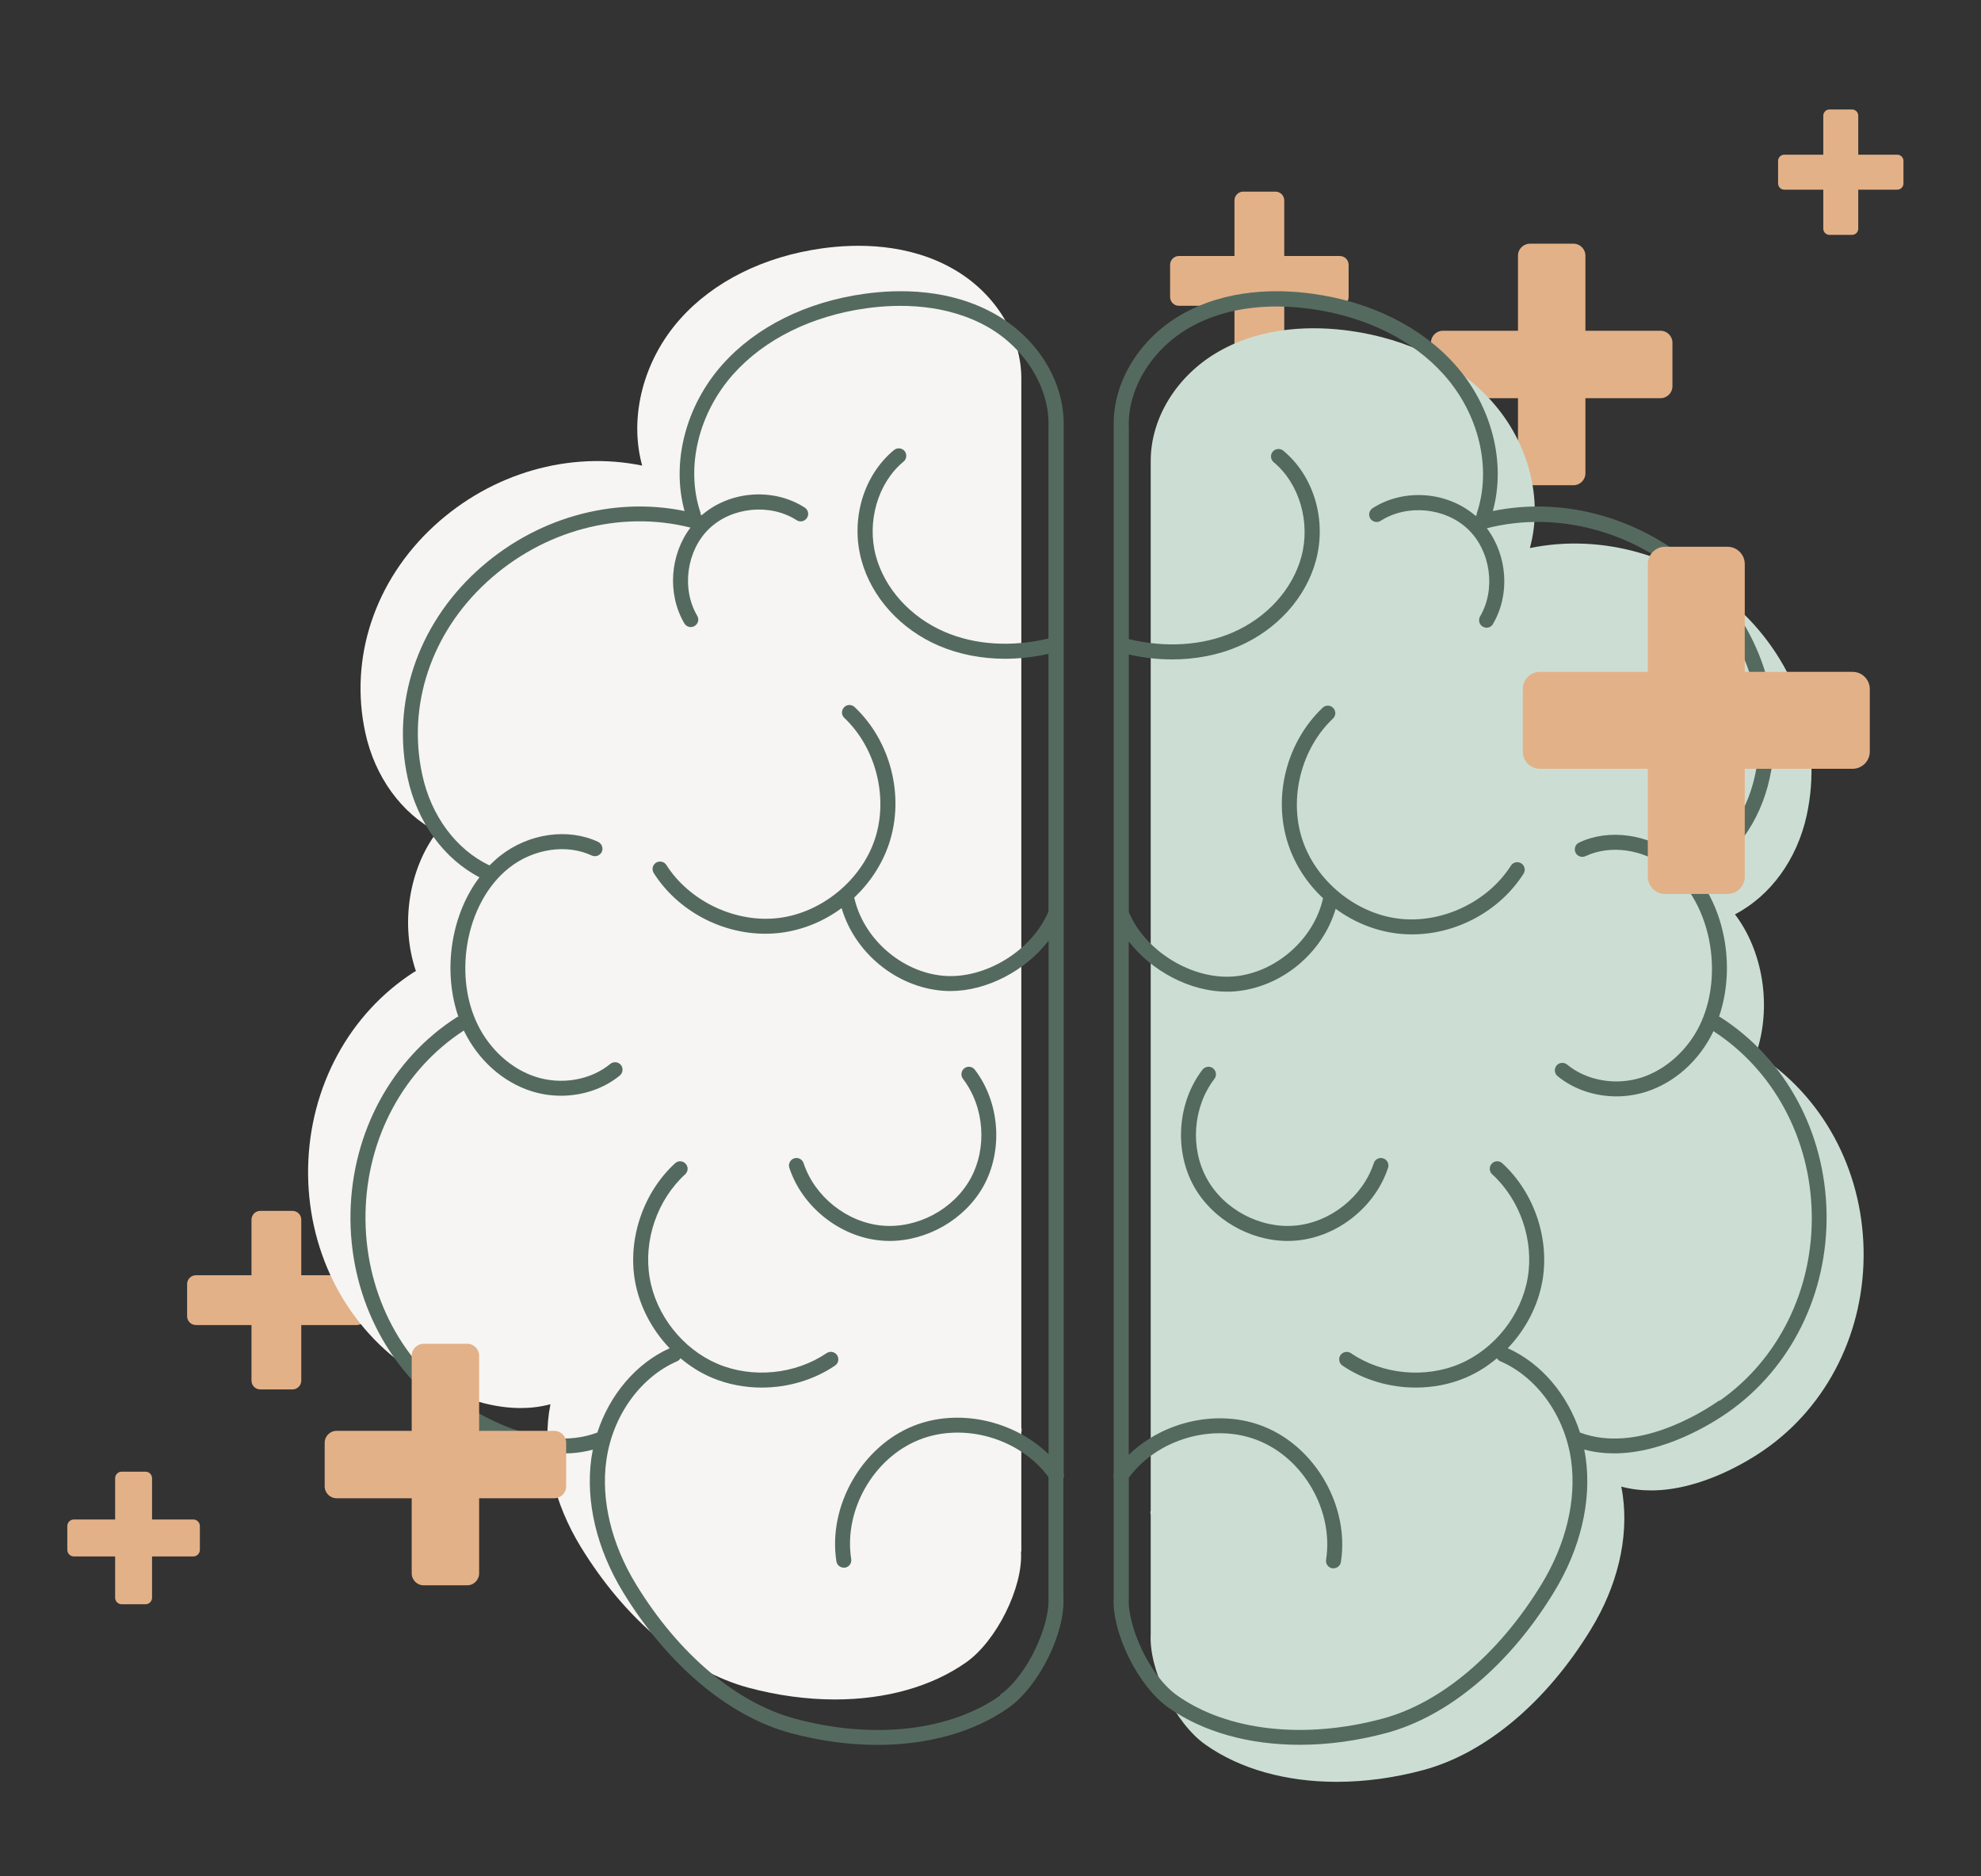 <?xml version="1.0" encoding="UTF-8"?>
<svg id="Layer_1" xmlns="http://www.w3.org/2000/svg" viewBox="0 0 181.88 172.24">
  <rect x="0" y="0" width="181.88" height="172.24" fill="#333333" stroke="none"/>
  <defs>
    <style>
      .cls-1 {
        fill: #556a5f;
      }

      .cls-2 {
        fill: #f6f5f3;
      }

      .cls-3 {
        fill: #ccded3;
      }

      .cls-4 {
        fill: #e3b188;
      }
    </style>
  </defs>
  <path class="cls-4" d="M152.45,30.36h-6.89v-6.89c0-.61-.49-1.1-1.1-1.1h-3.99c-.61,0-1.1.49-1.1,1.1v6.89h-6.89c-.61,0-1.1.49-1.1,1.1v3.99c0,.61.49,1.1,1.1,1.1h6.89v6.89c0,.61.49,1.1,1.1,1.1h3.99c.61,0,1.1-.49,1.1-1.1v-6.89h6.89c.61,0,1.1-.49,1.1-1.1v-3.99c0-.61-.49-1.1-1.1-1.1Z"/>
  <path class="cls-4" d="M17.75,139.48h-3.79v-3.79c0-.33-.27-.6-.6-.6h-2.19c-.33,0-.6.27-.6.6v3.79h-3.79c-.33,0-.6.27-.6.6v2.19c0,.33.27.6.6.6h3.79v3.79c0,.33.27.6.6.6h2.19c.33,0,.6-.27.6-.6v-3.79h3.79c.33,0,.6-.27.6-.6v-2.19c0-.33-.27-.6-.6-.6Z"/>
  <path class="cls-4" d="M32.76,117.06h-5.1v-5.1c0-.45-.36-.81-.81-.81h-2.95c-.45,0-.81.36-.81.81v5.1h-5.1c-.45,0-.81.36-.81.81v2.95c0,.45.36.81.81.81h5.1v5.1c0,.45.36.81.81.81h2.95c.45,0,.81-.36.81-.81v-5.1h5.1c.45,0,.81-.36.81-.81v-2.95c0-.45-.36-.81-.81-.81Z"/>
  <path class="cls-4" d="M174.19,14.2h-3.58v-3.58c0-.32-.26-.57-.57-.57h-2.07c-.32,0-.57.26-.57.57v3.58h-3.58c-.32,0-.57.26-.57.57v2.07c0,.32.26.57.57.57h3.58v3.58c0,.32.26.57.57.57h2.07c.32,0,.57-.26.57-.57v-3.58h3.58c.32,0,.57-.26.57-.57v-2.07c0-.32-.26-.57-.57-.57Z"/>
  <path class="cls-4" d="M123.01,23.5h-5.1v-5.1c0-.45-.36-.81-.81-.81h-2.95c-.45,0-.81.36-.81.81v5.1h-5.1c-.45,0-.81.36-.81.81v2.95c0,.45.36.81.81.81h5.1v5.1c0,.45.36.81.81.81h2.95c.45,0,.81-.36.81-.81v-5.1h5.1c.45,0,.81-.36.81-.81v-2.95c0-.45-.36-.81-.81-.81Z"/>
  <g>
    <g>
      <path class="cls-3" d="M161.38,96.78s-.1-.04-.15-.06c.71-2.08.91-4.44.54-6.79-.37-2.3-1.23-4.35-2.48-6,3.27-1.7,5.71-5.05,6.59-9.1,1.49-6.87-.87-13.97-6.31-18.98-5.29-4.87-12.47-6.91-19.11-5.54,1.23-4.45-.09-9.66-3.48-13.45-3.07-3.44-7.7-5.75-13.03-6.49-3.23-.45-7.94-.48-12.1,1.92-3.82,2.2-6.21,6.1-6.2,10.03,0,.01,0,.02,0,.04v44.88s0,0,0,0v51.41c-.04.13-.04.26,0,.38v10.96s0,0,0,0c-.19,3.27,2.24,8.2,5.03,10.16,3.19,2.25,7.42,3.41,12.05,3.41,2.58,0,5.27-.36,7.98-1.09,5.69-1.54,11.29-6.24,15.36-12.92,2.43-3.97,3.47-8.34,2.92-12.29-.04-.27-.08-.54-.14-.8.91.24,1.83.35,2.73.35,4.62,0,8.98-2.73,10.43-3.74,5.83-4.06,9.23-10.93,9.09-18.36-.14-7.41-3.78-14.12-9.75-17.94Z"/>
      <path class="cls-2" d="M93.77,142.42v-10.96c.04-.12.04-.25,0-.38v-51.41h0v-44.88s0-.02,0-.04c.01-3.93-2.38-7.83-6.2-10.03-4.16-2.4-8.88-2.37-12.1-1.92-5.33.74-9.96,3.04-13.03,6.49-3.38,3.79-4.71,9-3.48,13.45-6.64-1.37-13.82.67-19.11,5.54-5.44,5.01-7.8,12.11-6.31,18.98.88,4.05,3.32,7.4,6.59,9.1-1.25,1.65-2.11,3.7-2.48,6-.37,2.35-.17,4.71.54,6.79-.05.02-.1.03-.15.06-5.96,3.82-9.6,10.53-9.75,17.94-.14,7.43,3.26,14.3,9.09,18.36,1.45,1.01,5.81,3.74,10.43,3.74.91,0,1.82-.11,2.73-.35-.05.26-.1.53-.14.8-.54,3.95.49,8.31,2.92,12.29,4.08,6.67,9.68,11.38,15.36,12.92,2.71.73,5.41,1.09,7.98,1.09,4.63,0,8.86-1.16,12.05-3.41,2.79-1.97,5.23-6.89,5.03-10.16,0,0,0,0,0,0Z"/>
    </g>
    <g>
      <path class="cls-1" d="M97.66,135.63c.04-.12.04-.25,0-.38v-51.41h0v-44.88s0-.02,0-.04c.01-3.93-2.38-7.83-6.2-10.03-4.16-2.4-8.88-2.37-12.1-1.92-5.33.74-9.96,3.04-13.03,6.49-3.38,3.79-4.71,9-3.48,13.45-6.64-1.37-13.82.67-19.11,5.54-5.44,5.01-7.8,12.11-6.31,18.98.88,4.05,3.32,7.4,6.59,9.1-1.25,1.65-2.11,3.7-2.48,6-.37,2.35-.17,4.71.54,6.79-.05.02-.1.03-.15.06-5.96,3.82-9.6,10.53-9.75,17.94-.14,7.43,3.26,14.3,9.09,18.36,1.45,1.01,5.81,3.74,10.43,3.74.91,0,1.82-.11,2.73-.35-.05.26-.1.53-.14.8-.54,3.95.49,8.31,2.92,12.29,4.08,6.67,9.68,11.38,15.36,12.92,2.71.73,5.41,1.09,7.98,1.09,4.63,0,8.86-1.16,12.05-3.41,2.79-1.97,5.23-6.89,5.03-10.16,0,0,0,0,0,0v-10.96ZM91.83,155.64c-4.64,3.27-11.7,4.06-18.88,2.11-5.35-1.45-10.65-5.93-14.55-12.31-2.26-3.7-3.24-7.75-2.73-11.38.56-4.08,3.12-7.65,6.51-9.11.13-.06.23-.16.3-.27.87.73,1.83,1.34,2.87,1.78,1.44.61,3.01.91,4.59.91,2.38,0,4.77-.69,6.73-2.02.31-.21.4-.64.18-.96-.21-.31-.64-.4-.96-.18-2.88,1.95-6.8,2.34-10.01.98-3.2-1.36-5.65-4.46-6.23-7.89-.59-3.43.69-7.16,3.26-9.51.28-.26.3-.69.04-.97-.26-.28-.69-.3-.97-.04-2.9,2.66-4.35,6.88-3.69,10.76.4,2.32,1.55,4.51,3.19,6.22-3.08,1.38-5.52,4.28-6.64,7.75-.01,0-.02,0-.03,0-5.15,1.91-11.06-1.78-12.75-2.96-5.46-3.8-8.63-10.23-8.5-17.2.13-6.92,3.51-13.17,9.03-16.76.01.03.02.05.03.08,1.3,2.65,3.54,4.65,6.16,5.49.88.28,1.8.42,2.72.42,1.99,0,3.95-.65,5.41-1.86.29-.24.33-.68.09-.97-.24-.29-.68-.33-.97-.09-1.79,1.48-4.47,1.95-6.83,1.19-2.23-.71-4.22-2.5-5.34-4.79-1.04-2.12-1.38-4.72-.97-7.32.47-2.95,1.88-5.54,3.88-7.1,2.22-1.74,5.26-2.19,7.56-1.11.34.16.75.01.92-.33.16-.34.01-.75-.33-.92-2.76-1.3-6.37-.79-8.99,1.27-.35.27-.67.58-.99.89-3.06-1.46-5.36-4.54-6.17-8.32-1.39-6.39.82-12.99,5.9-17.67,5.19-4.78,12.28-6.65,18.72-5.02-1.88,2.49-2.15,6.08-.56,8.79.13.22.36.34.59.34.12,0,.24-.03.35-.1.33-.19.44-.61.24-.94-1.46-2.48-.98-5.99,1.1-7.99s5.61-2.34,8.03-.78c.32.21.75.11.95-.21.21-.32.11-.75-.21-.95-2.88-1.85-6.86-1.54-9.44.69-.04-.01-.07-.02-.11-.03,0-.07,0-.15-.03-.23-1.37-4.11-.18-9.08,3.03-12.68,2.86-3.2,7.19-5.34,12.19-6.04,3.01-.42,7.4-.45,11.23,1.75,3.46,2,5.67,5.69,5.51,9.2,0,.02,0,.04,0,.06v19.3c-3.35.8-6.72.6-9.51-.6-3.14-1.35-5.51-3.95-6.33-6.96-.86-3.17.18-6.74,2.54-8.68.29-.24.33-.68.09-.97-.24-.29-.68-.33-.97-.09-2.81,2.32-4.01,6.38-2.99,10.11.93,3.41,3.59,6.35,7.12,7.86,1.85.79,3.93,1.19,6.08,1.19,1.3,0,2.64-.16,3.97-.45v23.65c-1.51,3.59-5.81,6.23-9.64,5.9-3.84-.33-7.36-3.41-8.19-7.18,1.45-1.37,2.58-3.08,3.21-4.99,1.42-4.34.14-9.37-3.18-12.5-.28-.26-.71-.25-.97.03-.26.28-.25.71.03.97,2.9,2.74,4.05,7.29,2.82,11.08-1.24,3.79-4.86,6.78-8.81,7.28-3.95.5-8.21-1.5-10.35-4.86-.2-.32-.63-.41-.95-.21s-.41.63-.21.95c2.2,3.45,6.18,5.57,10.24,5.57.48,0,.96-.03,1.44-.09,2.03-.26,3.94-1.06,5.57-2.26,1.2,4.08,4.98,7.22,9.24,7.58.25.02.49.03.74.03,3.37,0,6.91-1.88,9.02-4.62v47.14c-3.18-3.1-8.27-4.26-12.41-2.6-4.76,1.91-7.86,7.37-7.07,12.43.05.34.35.58.68.58.04,0,.07,0,.11,0,.38-.06.63-.41.57-.79-.7-4.46,2.03-9.26,6.22-10.94,4.11-1.65,9.27-.14,11.89,3.41v10.96s0,.01,0,.02c0,0,0,.02,0,.02.17,2.52-1.85,7.16-4.45,9Z"/>
      <path class="cls-1" d="M81.67,113.91c3.48,0,6.94-1.99,8.63-5.04,1.82-3.3,1.49-7.69-.8-10.68-.23-.3-.66-.36-.96-.13-.3.23-.36.66-.13.97,1.97,2.57,2.25,6.34.69,9.17-1.57,2.83-4.91,4.6-8.13,4.3-3.22-.3-6.18-2.66-7.19-5.73-.12-.36-.51-.56-.87-.44-.36.12-.56.51-.44.87,1.18,3.58,4.62,6.32,8.37,6.67.28.03.56.04.84.04Z"/>
      <path class="cls-1" d="M157.98,93.38s-.1-.04-.15-.06c.71-2.08.91-4.44.54-6.79-.37-2.3-1.23-4.35-2.48-6,3.27-1.7,5.71-5.05,6.59-9.1,1.49-6.87-.87-13.97-6.31-18.98-5.29-4.87-12.47-6.91-19.11-5.54,1.23-4.45-.09-9.66-3.48-13.45-3.07-3.44-7.7-5.75-13.03-6.49-3.22-.45-7.94-.48-12.1,1.92-3.82,2.2-6.21,6.1-6.2,10.03,0,.01,0,.02,0,.04v44.88s0,0,0,0v51.41c-.04.13-.04.26,0,.38v10.96s0,0,0,0c-.19,3.27,2.24,8.2,5.03,10.16,3.19,2.25,7.42,3.41,12.05,3.41,2.58,0,5.27-.36,7.98-1.09,5.69-1.54,11.29-6.24,15.36-12.92,2.43-3.97,3.47-8.34,2.92-12.29-.04-.27-.08-.54-.14-.8.91.24,1.83.35,2.73.35,4.62,0,8.98-2.73,10.43-3.74,5.83-4.06,9.23-10.93,9.09-18.36-.14-7.41-3.78-14.12-9.75-17.94ZM157.85,128.55c-1.69,1.18-7.61,4.87-12.75,2.96-.01,0-.02,0-.03,0-1.12-3.47-3.56-6.38-6.64-7.75,1.64-1.71,2.79-3.9,3.19-6.22.66-3.88-.78-8.1-3.69-10.76-.28-.26-.72-.24-.97.04-.26.28-.24.72.04.97,2.57,2.35,3.85,6.08,3.26,9.51-.59,3.43-3.03,6.52-6.23,7.89-3.2,1.36-7.13.98-10-.98-.31-.21-.74-.13-.96.18-.21.31-.13.74.18.96,1.96,1.33,4.35,2.02,6.73,2.02,1.58,0,3.15-.3,4.59-.91,1.04-.44,2-1.05,2.87-1.78.07.11.17.22.3.27,3.39,1.46,5.94,5.03,6.51,9.11.5,3.64-.47,7.68-2.73,11.38-3.9,6.38-9.2,10.86-14.55,12.31-7.19,1.94-14.25,1.15-18.88-2.11-2.6-1.83-4.62-6.48-4.45-9,0,0,0-.02,0-.02,0,0,0-.01,0-.02v-10.96c2.62-3.56,7.79-5.06,11.89-3.41,4.19,1.68,6.92,6.48,6.22,10.94-.06.38.2.73.57.79.04,0,.07,0,.11,0,.33,0,.63-.24.68-.58.8-5.07-2.31-10.53-7.07-12.43-4.14-1.66-9.23-.51-12.41,2.6v-47.14c2.11,2.74,5.65,4.62,9.02,4.62.25,0,.5-.01.74-.03,4.26-.36,8.04-3.5,9.24-7.58,1.63,1.2,3.55,2,5.57,2.26.48.06.96.09,1.44.09,4.06,0,8.05-2.13,10.24-5.57.2-.32.11-.75-.21-.95-.32-.2-.75-.11-.95.21-2.14,3.36-6.39,5.36-10.35,4.86-3.95-.5-7.57-3.49-8.81-7.28-1.24-3.79-.08-8.34,2.82-11.08.28-.26.29-.7.03-.97-.26-.28-.7-.29-.97-.03-3.32,3.14-4.6,8.16-3.18,12.5.63,1.92,1.75,3.63,3.21,4.99-.83,3.77-4.35,6.85-8.19,7.18-3.84.32-8.13-2.32-9.64-5.9v-23.65c1.33.3,2.66.45,3.97.45,2.16,0,4.23-.4,6.08-1.19,3.53-1.51,6.19-4.45,7.12-7.86,1.02-3.73-.18-7.79-2.99-10.11-.29-.24-.73-.2-.97.09-.24.29-.2.73.09.97,2.36,1.95,3.4,5.52,2.54,8.68-.82,3.01-3.19,5.61-6.33,6.96-2.79,1.2-6.16,1.4-9.51.6v-19.3s0-.04,0-.06c-.17-3.51,2.05-7.2,5.51-9.2,3.82-2.21,8.22-2.17,11.23-1.75,5.01.7,9.34,2.84,12.19,6.04,3.21,3.59,4.4,8.57,3.03,12.68-.02.07-.03.15-.03.23-.04.01-.07.02-.11.03-2.58-2.23-6.56-2.54-9.44-.69-.32.21-.41.63-.21.95.21.32.63.41.95.21,2.42-1.56,5.95-1.22,8.03.78,2.08,2,2.56,5.51,1.1,7.99-.19.33-.08.75.24.94.11.06.23.1.35.1.24,0,.47-.12.59-.34,1.6-2.72,1.32-6.3-.56-8.79,6.44-1.64,13.53.24,18.72,5.02,5.08,4.68,7.28,11.28,5.9,17.67-.82,3.77-3.12,6.85-6.17,8.32-.31-.32-.64-.62-.99-.89-2.62-2.06-6.24-2.57-8.99-1.27-.34.16-.49.57-.33.92.16.34.57.49.92.33,2.3-1.08,5.33-.64,7.56,1.11,2,1.57,3.41,4.15,3.88,7.1.41,2.6.07,5.2-.96,7.32-1.11,2.28-3.11,4.07-5.34,4.79-2.36.76-5.04.29-6.83-1.19-.29-.24-.73-.2-.97.09-.24.29-.2.73.09.97,1.47,1.21,3.43,1.86,5.41,1.86.91,0,1.83-.14,2.72-.42,2.62-.84,4.86-2.84,6.15-5.49.01-.03.02-.05.03-.08,5.52,3.58,8.9,9.84,9.03,16.76.13,6.97-3.05,13.4-8.5,17.2Z"/>
      <path class="cls-1" d="M127,106.33c-.36-.12-.75.08-.87.44-1.01,3.07-3.97,5.43-7.19,5.73-3.22.3-6.57-1.47-8.13-4.3-1.57-2.83-1.28-6.6.69-9.17.23-.3.17-.73-.13-.97-.3-.23-.73-.17-.97.13-2.29,2.99-2.62,7.38-.8,10.68,1.69,3.05,5.15,5.04,8.63,5.04.28,0,.56-.01.84-.04,3.75-.35,7.19-3.09,8.37-6.67.12-.36-.08-.75-.44-.87Z"/>
    </g>
  </g>
  <path class="cls-4" d="M170.09,61.67h-9.9v-9.9c0-.87-.71-1.58-1.58-1.58h-5.74c-.87,0-1.58.71-1.58,1.58v9.9h-9.9c-.87,0-1.58.71-1.58,1.58v5.74c0,.87.71,1.58,1.58,1.58h9.9v9.91c0,.87.71,1.58,1.58,1.58h5.74c.87,0,1.58-.71,1.58-1.58v-9.91h9.9c.87,0,1.58-.71,1.58-1.58v-5.74c0-.87-.71-1.58-1.58-1.58Z"/>
  <path class="cls-4" d="M50.88,131.34h-6.89v-6.89c0-.61-.49-1.1-1.1-1.1h-3.99c-.61,0-1.1.49-1.1,1.1v6.89h-6.89c-.61,0-1.1.49-1.1,1.1v3.99c0,.61.49,1.1,1.1,1.1h6.89v6.89c0,.61.49,1.1,1.1,1.1h3.99c.61,0,1.1-.49,1.1-1.1v-6.89h6.89c.61,0,1.1-.49,1.1-1.1v-3.99c0-.61-.49-1.1-1.1-1.1Z"/>
</svg>